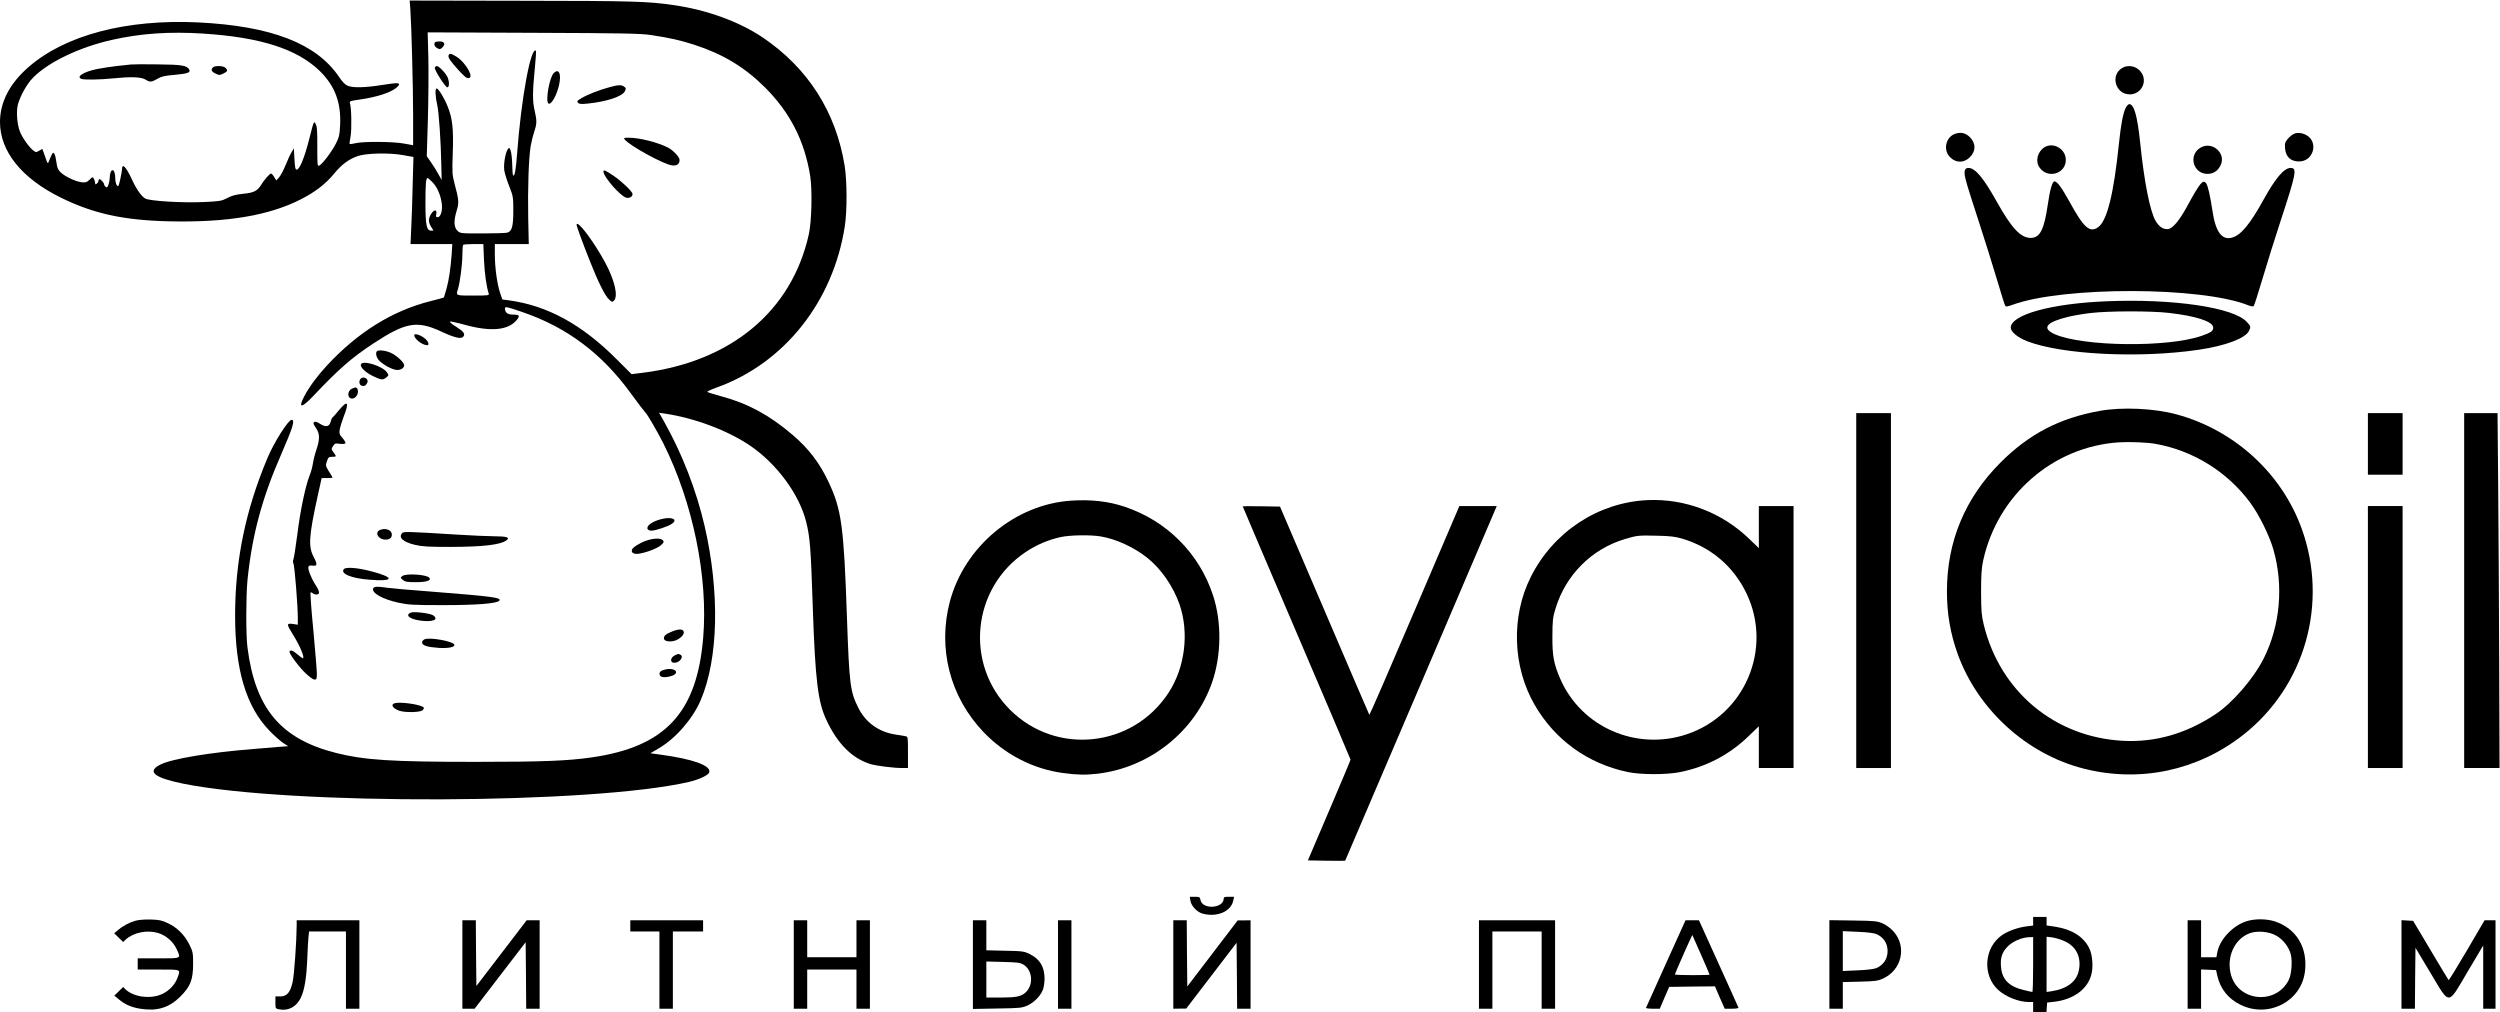 <?xml version="1.0" encoding="UTF-8" standalone="no"?> <svg xmlns="http://www.w3.org/2000/svg" width="2233pt" height="904pt" viewBox="0 0 2233 904" preserveAspectRatio="xMidYMid meet"> <g transform="translate(0,904) scale(0.1,-0.1)" fill="#000000" stroke="none"> <path d="M3665 8960 c10 -141 25 -694 25 -956 l0 -261 -77 14 c-97 19 -369 21 -437 4 -27 -6 -51 -10 -53 -7 -2 2 1 32 8 65 12 62 8 269 -6 302 -5 14 7 19 82 29 171 24 302 69 347 119 30 33 3 35 -141 12 -150 -24 -260 -27 -307 -7 -23 9 -48 35 -77 78 -202 300 -606 456 -1261 488 -640 30 -1185 -113 -1513 -399 -168 -146 -255 -313 -255 -491 0 -263 195 -504 545 -676 293 -144 563 -202 973 -211 513 -11 887 52 1172 198 128 66 219 136 296 230 68 82 128 126 209 155 75 26 280 31 402 9 l96 -17 -7 -252 c-3 -138 -9 -313 -13 -388 l-6 -138 187 0 186 0 -5 -82 c-10 -137 -25 -239 -47 -318 -12 -41 -22 -76 -23 -77 -1 -2 -53 -16 -117 -32 -343 -86 -653 -279 -929 -577 -84 -91 -157 -189 -201 -273 -59 -112 -24 -109 85 7 220 233 341 339 532 464 287 189 389 207 603 108 125 -58 181 -71 200 -47 20 24 4 46 -66 90 -36 22 -60 43 -53 45 7 2 64 -10 128 -28 239 -66 396 -51 472 46 27 35 19 44 -36 44 -48 0 -72 17 -73 53 0 21 12 19 155 -30 398 -136 709 -369 967 -723 66 -91 126 -169 133 -175 16 -14 107 -170 159 -273 265 -529 402 -1196 357 -1737 -56 -672 -338 -975 -995 -1070 -216 -31 -435 -40 -1041 -40 -751 0 -993 16 -1245 80 -494 125 -721 398 -790 945 -14 111 -13 450 0 593 40 400 129 736 303 1132 104 239 124 305 92 305 -30 0 -156 -198 -216 -341 -197 -469 -289 -919 -289 -1408 0 -485 99 -815 310 -1031 41 -42 95 -90 119 -106 l45 -29 -80 -6 c-43 -4 -146 -12 -229 -19 -393 -31 -733 -88 -834 -140 -122 -62 -54 -117 206 -170 965 -194 3655 -184 4518 16 92 22 172 60 180 85 19 60 -143 119 -438 159 l-88 12 77 45 c150 88 303 264 373 430 158 370 171 961 35 1553 -75 324 -202 650 -365 939 l-42 74 49 -7 c267 -39 565 -151 766 -288 236 -161 436 -432 498 -676 35 -140 42 -228 60 -772 22 -642 45 -838 121 -1000 99 -214 233 -347 398 -396 53 -15 203 -34 279 -34 l52 0 0 140 c0 137 0 140 -22 144 -13 2 -56 10 -96 16 -145 24 -260 107 -325 237 -73 144 -81 206 -102 808 -28 817 -48 964 -165 1211 -79 169 -177 297 -321 420 -206 176 -400 281 -636 344 -65 18 -121 35 -125 39 -5 4 34 22 85 40 604 218 1039 767 1143 1441 21 137 20 403 -1 536 -77 483 -329 878 -735 1151 -209 140 -495 244 -790 287 -236 34 -360 38 -1360 39 l-1001 2 6 -75z m-1850 -220 c513 -33 840 -138 1042 -335 134 -132 190 -279 181 -479 -4 -89 -8 -110 -37 -167 -34 -69 -119 -182 -149 -198 -17 -9 -18 1 -18 167 1 143 -2 182 -15 205 -15 29 -16 28 -57 -135 -43 -169 -86 -273 -112 -273 -12 0 -16 19 -20 95 l-5 95 -21 -35 c-12 -19 -36 -72 -54 -117 -19 -45 -44 -94 -58 -108 l-24 -27 -19 31 c-10 17 -23 31 -28 31 -12 0 -61 -56 -89 -102 -34 -54 -65 -70 -161 -79 -64 -7 -101 -16 -141 -38 -52 -27 -66 -29 -215 -36 -188 -8 -474 9 -516 31 -34 17 -80 82 -121 172 -52 112 -88 149 -88 91 0 -11 -7 -52 -16 -91 -15 -65 -18 -70 -30 -53 -8 10 -14 35 -14 54 0 50 -10 81 -25 81 -14 0 -25 -31 -25 -71 0 -14 -5 -40 -11 -58 -9 -25 -14 -29 -25 -20 -8 6 -14 16 -14 22 0 13 -30 47 -42 47 -4 0 -8 -6 -8 -14 0 -7 -7 -19 -15 -26 -12 -10 -15 -9 -15 4 0 10 -5 26 -11 38 -11 20 -11 20 -39 -7 -25 -24 -35 -27 -72 -23 -55 7 -151 53 -188 90 -23 23 -30 41 -36 88 -4 33 -12 67 -18 76 -10 14 -13 13 -24 -8 -6 -13 -17 -36 -23 -53 -13 -34 -11 -36 -44 58 l-17 47 -28 -16 c-26 -16 -29 -16 -53 2 -37 28 -99 116 -120 171 -25 65 -33 180 -17 240 21 77 80 183 135 239 136 139 416 273 706 338 258 58 512 75 814 56z m4000 -13 c171 -26 260 -46 390 -88 254 -83 446 -199 626 -378 226 -225 356 -480 406 -795 19 -125 13 -402 -12 -516 -151 -688 -696 -1142 -1487 -1240 l-97 -12 -128 128 c-314 316 -625 486 -972 532 l-54 7 -19 55 c-27 78 -48 229 -48 343 l0 97 151 0 152 0 -5 233 c-5 253 4 535 22 643 7 38 21 96 32 129 24 70 24 97 4 185 -20 84 -20 167 0 368 9 89 14 165 11 168 -45 45 -132 -428 -168 -916 -11 -149 -22 -210 -36 -196 -4 3 -7 48 -8 99 -1 50 -8 106 -14 122 -11 28 -14 29 -25 12 -22 -29 -39 -132 -32 -187 4 -27 23 -91 44 -142 35 -90 37 -97 37 -218 0 -142 -12 -186 -54 -198 -14 -4 -115 -7 -223 -7 -194 0 -197 0 -222 24 -32 31 -35 88 -7 179 22 71 20 97 -19 242 -21 79 -22 97 -16 270 8 216 -2 312 -45 418 -30 76 -83 162 -99 162 -15 0 -12 -76 5 -145 15 -64 33 -324 37 -542 l3 -131 -30 54 c-16 30 -46 78 -67 107 l-36 52 10 330 c5 182 7 430 4 553 l-6 223 942 -4 c808 -3 959 -6 1053 -20z m-1952 -1315 c42 -43 73 -114 83 -190 8 -63 -10 -122 -37 -122 -15 0 -17 5 -12 30 8 42 -21 40 -47 -2 -25 -42 -25 -72 1 -114 l21 -34 -22 0 c-40 0 -50 51 -50 247 0 172 5 223 19 223 4 0 24 -17 44 -38z m460 -694 c6 -124 21 -233 42 -299 6 -18 -2 -19 -139 -19 -159 0 -154 -2 -135 60 18 60 39 221 39 306 0 44 3 84 7 87 3 4 45 7 93 7 l87 0 6 -142z"></path> <path d="M1170 8464 c-19 -2 -78 -9 -130 -14 -52 -6 -128 -18 -170 -26 -123 -25 -194 -69 -142 -89 24 -9 171 -7 282 5 157 16 250 13 288 -10 42 -26 54 -25 108 6 35 21 64 28 150 35 121 11 149 21 134 48 -19 36 -67 44 -280 46 -113 2 -221 1 -240 -1z"></path> <path d="M1902 8438 c-21 -21 -13 -38 23 -55 33 -16 37 -16 70 0 39 19 42 28 19 51 -18 19 -94 22 -112 4z"></path> <path d="M3887 8663 c-15 -14 -6 -40 18 -53 23 -12 28 -12 47 7 29 29 18 53 -25 53 -19 0 -37 -3 -40 -7z"></path> <path d="M4007 8547 c-7 -20 11 -48 87 -132 51 -56 74 -75 90 -73 16 2 20 9 18 28 -6 43 -70 129 -119 160 -52 33 -68 37 -76 17z"></path> <path d="M3884 8436 c-7 -18 94 -176 112 -176 17 0 19 46 3 87 -12 33 -78 103 -96 103 -8 0 -16 -6 -19 -14z"></path> <path d="M4946 8387 c-39 -39 -76 -253 -47 -272 25 -15 76 77 96 172 20 96 -4 145 -49 100z"></path> <path d="M5440 8260 c-89 -24 -191 -64 -245 -96 -39 -22 -44 -29 -33 -41 10 -12 26 -14 79 -9 172 16 319 64 341 112 11 23 10 28 -7 40 -24 18 -54 17 -135 -6z"></path> <path d="M5581 7793 c47 -57 345 -220 420 -230 45 -6 69 11 69 49 0 25 -57 86 -104 110 -93 47 -254 88 -350 88 -44 0 -47 -2 -35 -17z"></path> <path d="M5390 7507 c0 -46 152 -220 204 -233 29 -7 56 9 56 33 0 21 -95 112 -167 161 -77 52 -93 59 -93 39z"></path> <path d="M5150 7031 c0 -12 59 -173 119 -323 71 -181 134 -308 169 -341 27 -26 31 -27 46 -12 39 39 7 179 -76 335 -103 192 -258 398 -258 341z"></path> <path d="M18959 8435 c-113 -62 -66 -238 64 -238 98 0 159 106 107 190 -35 58 -113 80 -171 48z"></path> <path d="M18986 8075 c-24 -51 -42 -148 -60 -320 -46 -447 -106 -688 -185 -744 -76 -54 -128 -7 -260 234 -65 118 -107 175 -130 175 -20 0 -41 -74 -60 -207 -33 -226 -70 -298 -154 -298 -89 0 -172 90 -306 331 -115 205 -189 294 -248 294 -27 0 -38 -16 -35 -54 4 -43 22 -104 127 -426 51 -157 123 -387 160 -511 37 -124 70 -232 75 -239 7 -11 19 -9 67 8 454 165 1686 163 2105 -5 23 -9 43 -12 48 -7 5 5 41 117 80 249 39 132 111 362 160 511 141 429 149 474 90 474 -58 0 -134 -89 -240 -280 -123 -223 -202 -318 -282 -342 -90 -27 -148 50 -175 231 -22 144 -42 234 -58 254 -28 38 -55 5 -174 -214 -64 -116 -121 -185 -160 -194 -42 -9 -85 17 -116 70 -51 85 -104 355 -140 710 -24 228 -54 335 -96 335 -9 0 -24 -16 -33 -35z"></path> <path d="M17473 7848 c-93 -24 -123 -148 -52 -215 52 -50 122 -49 173 2 56 55 56 124 1 180 -36 35 -74 46 -122 33z"></path> <path d="M20507 7851 c-38 -8 -97 -67 -98 -100 -4 -99 40 -153 127 -153 125 0 175 166 70 232 -30 19 -68 27 -99 21z"></path> <path d="M18260 7724 c-60 -38 -82 -122 -45 -177 70 -107 235 -63 237 63 1 98 -110 165 -192 114z"></path> <path d="M19653 7720 c-109 -66 -64 -233 64 -233 52 0 90 24 116 74 56 108 -74 224 -180 159z"></path> <path d="M18815 6349 c-495 -20 -854 -120 -855 -236 0 -37 62 -88 147 -121 311 -120 1004 -154 1532 -76 239 35 419 103 449 169 17 36 16 40 -18 78 -114 130 -657 211 -1255 186z m559 -104 c243 -28 388 -76 394 -128 4 -31 -18 -48 -104 -77 -300 -105 -1060 -96 -1311 15 -120 54 -77 108 124 156 45 11 133 26 195 33 158 19 541 20 702 1z"></path> <path d="M3700 6045 c0 -23 42 -64 82 -80 44 -18 57 -6 34 30 -26 39 -116 78 -116 50z"></path> <path d="M3367 5903 c-14 -13 -7 -51 14 -77 25 -31 94 -74 144 -87 42 -12 85 8 85 39 0 25 -67 87 -120 111 -44 20 -110 28 -123 14z"></path> <path d="M3224 5786 c-10 -25 41 -74 111 -107 71 -34 85 -35 116 -10 22 18 22 19 6 44 -37 57 -218 113 -233 73z"></path> <path d="M3222 5658 c-19 -19 -14 -56 8 -63 23 -7 36 -1 50 25 18 33 -31 65 -58 38z"></path> <path d="M3143 5568 c-44 -21 -42 -88 2 -88 32 0 59 41 51 75 -7 27 -18 30 -53 13z"></path> <path d="M3029 5378 c-28 -35 -55 -65 -60 -68 -4 -3 -10 -17 -14 -32 -13 -53 -47 -58 -105 -18 -25 17 -50 17 -50 -1 0 -6 11 -27 25 -47 32 -47 32 -97 1 -189 -13 -38 -27 -93 -31 -122 -4 -29 -17 -78 -30 -109 -36 -90 -83 -312 -109 -523 -14 -107 -29 -205 -34 -220 -6 -16 -7 -31 -1 -42 10 -18 39 -375 39 -484 l0 -63 -45 7 c-57 7 -57 0 -1 -91 67 -106 112 -216 90 -216 -3 0 -24 16 -47 35 -41 35 -61 43 -71 26 -9 -13 86 -141 147 -198 31 -29 65 -53 76 -53 19 0 21 6 21 53 0 28 -14 202 -31 385 -18 183 -29 335 -25 339 3 4 12 1 18 -5 7 -7 22 -12 35 -12 32 0 30 26 -9 86 -39 61 -71 142 -63 162 3 10 15 13 36 10 44 -7 46 11 10 79 -48 91 -42 184 35 536 l37 167 49 0 c26 0 48 2 48 4 0 3 -14 28 -32 55 -30 49 -31 53 -18 91 12 36 17 40 47 40 39 0 40 2 12 40 -21 28 -21 30 -4 56 15 24 21 26 61 20 25 -3 46 -1 49 5 4 5 -8 26 -25 46 -28 32 -31 41 -26 76 4 22 20 74 36 116 51 130 36 151 -41 59z"></path> <path d="M18755 5370 c-358 -64 -631 -206 -885 -460 -319 -319 -480 -707 -480 -1152 0 -202 31 -378 96 -559 179 -497 617 -895 1124 -1024 502 -128 1018 -19 1425 300 554 434 765 1178 523 1845 -179 494 -601 879 -1118 1019 -199 54 -487 67 -685 31z m500 -295 c336 -60 641 -250 844 -525 77 -103 171 -294 206 -415 94 -325 62 -684 -86 -977 -91 -181 -281 -400 -434 -500 -261 -172 -535 -250 -821 -235 -610 32 -1099 439 -1245 1037 -20 83 -23 120 -24 290 0 152 4 214 18 280 127 587 623 1020 1212 1059 99 6 254 0 330 -14z"></path> <path d="M16580 3765 l0 -1585 155 0 155 0 0 1585 0 1585 -155 0 -155 0 0 -1585z"></path> <path d="M21150 5075 l0 -275 155 0 155 0 0 275 0 275 -155 0 -155 0 0 -275z"></path> <path d="M22010 3765 l0 -1585 158 0 158 0 -3 923 c-2 507 -6 1220 -9 1585 l-6 662 -149 0 -149 0 0 -1585z"></path> <path d="M9565 4568 c-499 -34 -948 -408 -1080 -898 -112 -420 0 -857 302 -1171 192 -200 444 -329 711 -364 128 -17 200 -18 312 -5 461 57 859 374 1014 808 86 243 90 546 10 787 -124 375 -413 663 -789 789 -145 49 -302 66 -480 54z m264 -319 c138 -22 303 -98 423 -195 121 -98 227 -252 283 -411 88 -253 50 -565 -97 -790 -320 -491 -1005 -564 -1417 -152 -408 408 -340 1087 140 1408 95 64 205 111 314 134 83 18 263 21 354 6z"></path> <path d="M14715 4573 c-442 -21 -841 -284 -1043 -688 -176 -352 -162 -799 35 -1140 181 -314 475 -526 833 -601 114 -24 342 -25 463 -1 237 47 443 155 617 323 l90 87 0 -187 0 -186 155 0 155 0 0 1170 0 1170 -155 0 -155 0 0 -188 0 -188 -84 81 c-246 238 -575 363 -911 348z m303 -342 c262 -76 465 -248 582 -492 236 -494 -15 -1085 -535 -1258 -450 -150 -940 64 -1128 494 -59 135 -72 207 -71 380 1 144 3 169 28 250 91 299 321 530 616 619 114 34 123 35 290 31 112 -2 162 -8 218 -24z"></path> <path d="M11100 4517 c0 -3 217 -510 481 -1128 265 -618 481 -1128 482 -1134 0 -5 -86 -210 -191 -455 l-190 -445 165 -3 c91 -1 167 -1 168 0 1 2 290 678 643 1503 352 825 656 1537 676 1583 l35 82 -167 0 -167 0 -400 -935 c-219 -514 -401 -932 -404 -930 -2 3 -183 423 -401 933 l-397 927 -166 3 c-92 1 -167 1 -167 -1z"></path> <path d="M21150 3350 l0 -1170 155 0 155 0 0 1170 0 1170 -155 0 -155 0 0 -1170z"></path> <path d="M5914 4405 c-85 -20 -142 -59 -130 -90 3 -8 18 -15 34 -15 37 0 150 38 184 62 55 38 2 64 -88 43z"></path> <path d="M3398 4308 c-57 -20 -21 -88 47 -88 36 0 55 16 55 46 0 38 -52 60 -102 42z"></path> <path d="M3593 4279 c-38 -39 7 -81 115 -106 64 -15 120 -18 322 -18 288 1 443 19 495 60 33 24 1 35 -110 35 -55 0 -206 7 -335 15 -435 27 -474 28 -487 14z"></path> <path d="M5773 4211 c-57 -19 -120 -59 -128 -80 -10 -27 16 -43 60 -37 71 11 167 48 198 76 27 24 29 30 18 44 -18 21 -82 20 -148 -3z"></path> <path d="M3071 3956 c-33 -40 68 -82 229 -94 227 -19 229 21 5 78 -118 30 -217 37 -234 16z"></path> <path d="M3594 3895 c-19 -15 -19 -15 5 -35 19 -17 38 -20 115 -20 98 0 144 16 119 41 -28 28 -207 39 -239 14z"></path> <path d="M3333 3784 c-15 -40 83 -96 225 -127 87 -19 128 -22 397 -22 305 0 483 14 505 40 22 27 -62 38 -610 81 -179 13 -354 29 -390 34 -93 14 -120 12 -127 -6z"></path> <path d="M3672 3569 c-56 -21 -18 -57 75 -71 115 -18 180 7 120 47 -27 17 -166 34 -195 24z"></path> <path d="M6007 3401 c-59 -24 -77 -38 -77 -62 0 -23 37 -34 85 -25 46 9 97 52 93 80 -4 28 -40 31 -101 7z"></path> <path d="M3793 3330 c-13 -5 -23 -18 -23 -29 0 -26 46 -41 150 -48 88 -5 145 7 138 29 -10 30 -219 68 -265 48z"></path> <path d="M6035 3190 c-48 -19 -56 -70 -11 -70 49 0 89 59 50 74 -9 3 -16 6 -17 5 -1 0 -11 -4 -22 -9z"></path> <path d="M5942 3060 c-41 -10 -55 -22 -50 -46 4 -24 42 -29 98 -14 90 24 44 81 -48 60z"></path> <path d="M3543 2762 c-60 -6 -45 -47 26 -71 53 -17 186 -14 205 5 9 8 14 19 11 24 -14 22 -168 49 -242 42z"></path> <path d="M10633 993 c8 -45 59 -100 107 -113 129 -36 257 18 276 118 l7 32 -47 0 c-37 0 -46 -3 -46 -17 -2 -88 -189 -99 -207 -13 -5 28 -9 30 -51 30 l-45 0 6 -37z"></path> <path d="M18160 811 l0 -38 -56 -7 c-76 -9 -168 -41 -221 -78 -162 -111 -179 -360 -34 -491 69 -62 184 -107 273 -107 l38 0 0 -45 0 -45 59 0 60 0 3 42 3 43 60 7 c172 19 299 110 334 240 20 70 11 183 -19 241 -51 101 -154 166 -299 189 l-81 12 0 38 0 38 -60 0 -60 0 0 -39z m0 -386 c0 -135 -3 -245 -7 -245 -5 0 -37 7 -73 16 -135 31 -198 95 -207 207 -7 77 8 126 50 173 45 52 133 92 205 93 l32 1 0 -245z m286 206 c99 -47 145 -140 123 -255 -19 -103 -104 -168 -246 -190 l-43 -6 0 246 0 247 51 -6 c29 -4 80 -20 115 -36z"></path> <path d="M1210 816 c-57 -16 -116 -48 -157 -84 l-33 -28 40 -39 40 -39 22 21 c69 64 189 89 289 60 70 -21 135 -76 165 -141 42 -90 50 -86 -161 -86 l-185 0 0 -50 0 -50 185 0 c207 0 198 4 171 -72 -21 -60 -72 -115 -134 -145 -101 -49 -254 -31 -330 39 l-22 22 -39 -38 -40 -39 39 -32 c57 -48 115 -73 199 -86 147 -22 253 11 352 110 91 91 113 149 114 291 0 99 -2 109 -33 172 -42 86 -109 153 -192 192 -55 26 -79 31 -155 33 -52 1 -109 -3 -135 -11z"></path> <path d="M20078 815 c-130 -35 -255 -167 -274 -287 l-7 -38 -68 0 -69 0 0 165 0 165 -60 0 -60 0 0 -395 0 -395 60 0 60 0 0 175 0 176 67 -3 67 -3 11 -50 c27 -117 97 -206 208 -260 249 -122 543 30 575 298 26 212 -76 382 -266 446 -70 24 -171 26 -244 6z m253 -132 c60 -33 112 -99 130 -166 16 -61 7 -184 -19 -232 -113 -222 -446 -192 -514 45 -45 157 29 324 166 374 67 25 172 16 237 -21z"></path> <path d="M2650 773 c-1 -141 -22 -442 -36 -503 -21 -95 -51 -130 -110 -130 l-44 0 0 -55 c0 -54 0 -54 35 -61 81 -15 152 23 191 102 34 70 52 180 59 359 3 83 8 169 11 193 l5 42 165 0 164 0 0 -345 0 -345 60 0 60 0 0 395 0 395 -280 0 -280 0 0 -47z"></path> <path d="M4130 425 l0 -395 54 0 55 0 228 297 228 297 3 -297 2 -297 60 0 60 0 0 395 0 395 -58 0 -58 0 -224 -293 -225 -294 -3 294 -2 293 -60 0 -60 0 0 -395z"></path> <path d="M5630 770 l0 -50 130 0 130 0 0 -345 0 -345 60 0 60 0 0 345 0 345 135 0 135 0 0 50 0 50 -325 0 -325 0 0 -50z"></path> <path d="M7090 425 l0 -395 60 0 60 0 0 175 0 175 220 0 220 0 0 -175 0 -175 60 0 60 0 0 395 0 395 -60 0 -60 0 0 -165 0 -165 -220 0 -220 0 0 165 0 165 -60 0 -60 0 0 -395z"></path> <path d="M8690 424 l0 -396 218 4 c203 3 220 5 270 27 62 28 123 93 140 149 7 22 12 64 12 93 -1 104 -42 172 -130 216 -52 26 -64 28 -222 31 l-168 4 0 134 0 134 -60 0 -60 0 0 -396z m450 1 c84 -49 94 -184 19 -251 -39 -35 -85 -44 -220 -44 l-129 0 0 161 0 161 148 -4 c126 -3 152 -6 182 -23z"></path> <path d="M9450 425 l0 -395 60 0 60 0 0 395 0 395 -60 0 -60 0 0 -395z"></path> <path d="M10480 425 l0 -395 58 1 57 0 225 294 225 294 3 -295 2 -294 60 0 60 0 0 395 0 395 -57 -1 -58 0 -225 -295 -225 -295 -3 296 -2 295 -60 0 -60 0 0 -395z"></path> <path d="M13210 425 l0 -395 60 0 60 0 0 345 0 345 220 0 220 0 0 -345 0 -345 60 0 60 0 0 395 0 395 -340 0 -340 0 0 -395z"></path> <path d="M14880 433 c-96 -212 -176 -390 -178 -395 -2 -4 25 -8 60 -8 l63 0 42 98 42 97 204 3 205 2 43 -100 44 -100 63 0 c35 0 62 4 60 9 -1 5 -82 183 -178 395 l-175 386 -60 0 -60 0 -175 -387z m314 79 c42 -95 76 -175 76 -178 0 -2 -70 -4 -155 -4 -85 0 -155 3 -155 6 0 9 153 354 156 352 1 -2 36 -81 78 -176z"></path> <path d="M16340 426 l0 -396 60 0 60 0 0 119 0 119 153 4 c133 3 158 6 205 27 169 76 216 286 95 421 -25 28 -64 57 -95 71 -50 22 -67 24 -265 27 l-213 3 0 -395z m420 271 c63 -27 100 -83 100 -152 0 -69 -37 -125 -100 -152 -22 -9 -85 -17 -167 -20 l-133 -6 0 178 0 178 133 -6 c82 -3 145 -11 167 -20z"></path> <path d="M21450 426 l0 -396 60 0 60 0 2 272 3 272 133 -222 c178 -297 152 -298 334 11 l138 232 0 -282 0 -283 55 0 55 0 0 395 0 395 -49 0 -49 0 -158 -270 c-87 -148 -160 -267 -163 -264 -3 3 -76 123 -161 267 l-156 262 -52 3 -52 3 0 -395z"></path> </g> </svg> 